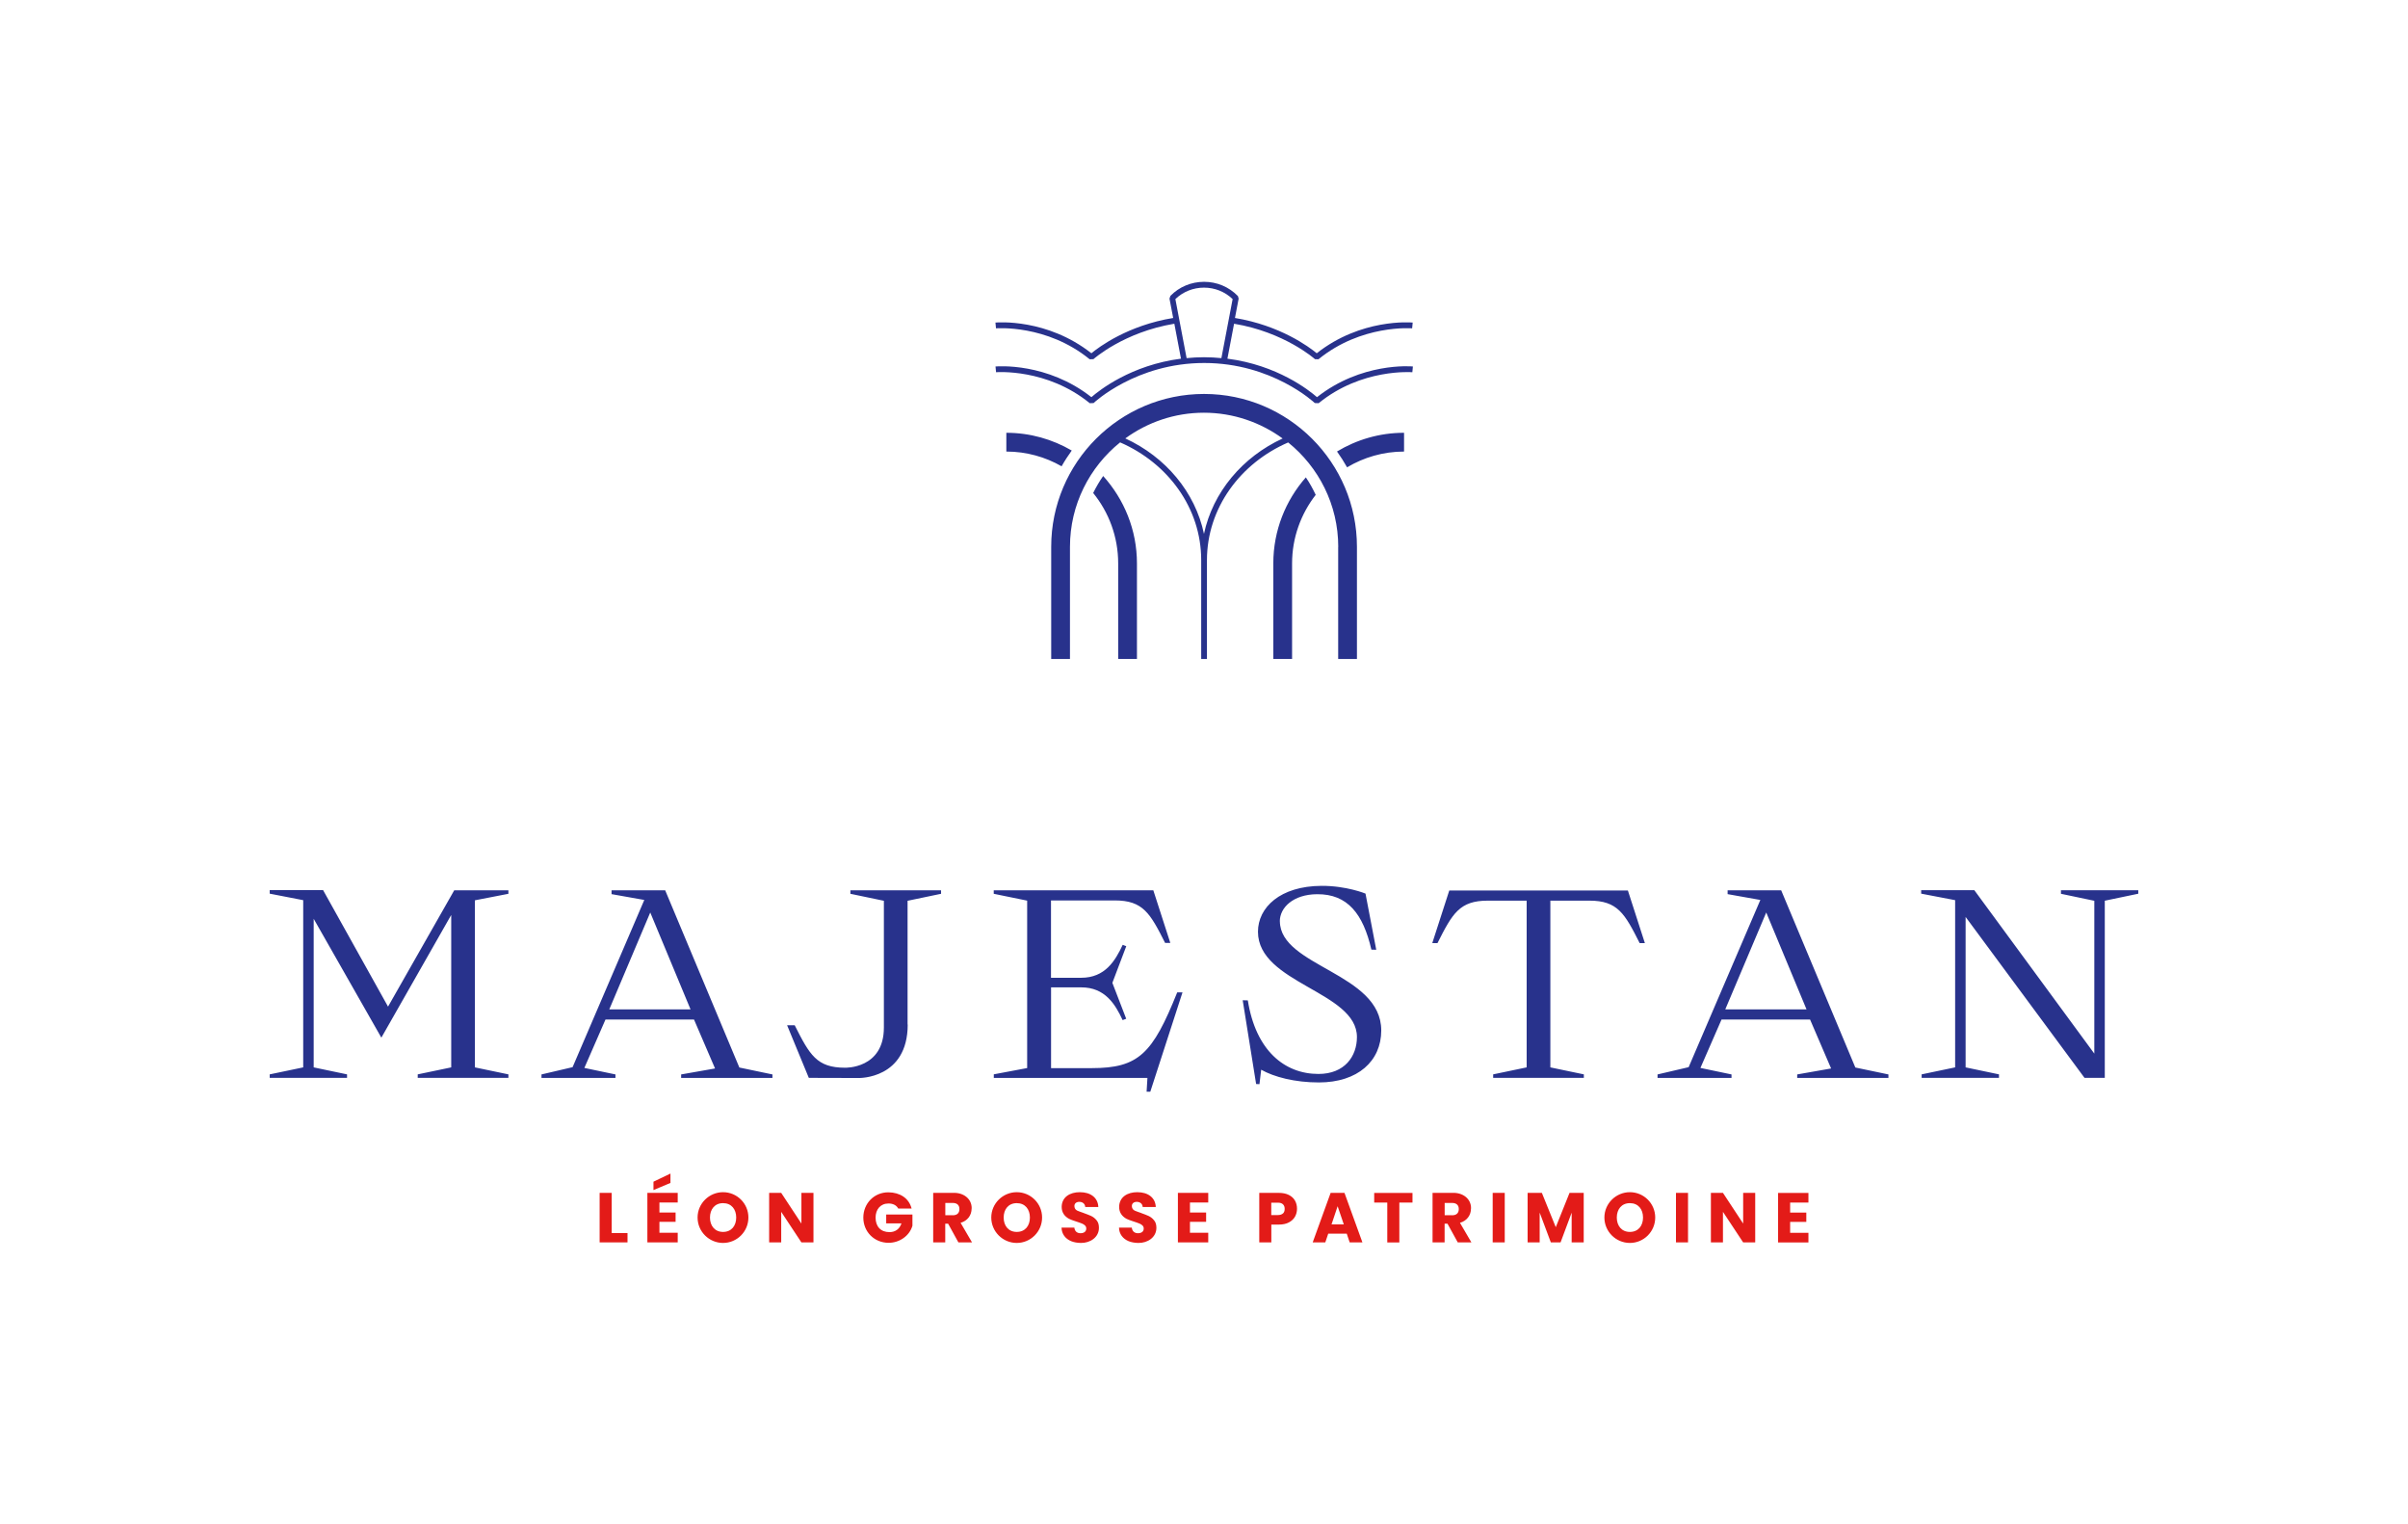 <?xml version="1.0" encoding="UTF-8"?>
<svg id="Calque_2" data-name="Calque 2" xmlns="http://www.w3.org/2000/svg" viewBox="0 0 351.58 222.51">
  <defs>
    <style>
      .cls-1 {
        fill: none;
      }

      .cls-1, .cls-2, .cls-3 {
        stroke-width: 0px;
      }

      .cls-2 {
        fill: #28328c;
      }

      .cls-3 {
        fill: #e31b18;
      }
    </style>
  </defs>
  <g id="logo">
    <g>
      <rect class="cls-1" width="351.58" height="222.51"/>
      <path class="cls-3" d="M141.87,176.42c.03-1.45-1.24-2.33-2.66-2.28h-2.96v7.23h1.76v-2.73h.42l1.5,2.73h1.99l-1.67-2.86c1-.28,1.61-1.09,1.61-2.09ZM139.11,177.4h-1.09v-1.79h1.09c.6,0,.97.3.97.89,0,.6-.35.91-.97.91ZM129.39,178.59h2.23c-.27.82-.89,1.28-1.75,1.28-1.29,0-2.03-.83-2.03-2.12,0-1.18.7-2.06,1.89-2.06.6,0,1.14.22,1.42.74h1.95c-.4-1.56-1.75-2.35-3.37-2.37-2.08-.02-3.68,1.61-3.68,3.69,0,2.08,1.61,3.68,3.69,3.68,1.59,0,3.05-1.01,3.48-2.49v-1.64h-3.83v1.3ZM148.45,174.04c-2.02,0-3.72,1.64-3.72,3.7,0,2.06,1.69,3.71,3.72,3.71,2.03,0,3.7-1.65,3.7-3.71,0-2.06-1.67-3.7-3.7-3.7ZM148.45,179.84c-1.21,0-1.91-.9-1.91-2.1s.7-2.1,1.91-2.1c1.22,0,1.92.89,1.92,2.1s-.7,2.1-1.92,2.1ZM105.57,174.04c-2.02,0-3.72,1.64-3.72,3.7,0,2.06,1.69,3.71,3.72,3.71,2.03,0,3.7-1.65,3.7-3.71,0-2.06-1.67-3.7-3.7-3.7ZM105.57,179.84c-1.21,0-1.91-.9-1.91-2.1s.7-2.1,1.91-2.1c1.22,0,1.92.89,1.92,2.1s-.7,2.1-1.92,2.1ZM89.31,174.14h-1.76v7.23h4.07v-1.36h-2.31v-5.87ZM94.52,181.37h4.43v-1.41h-2.67v-1.59h2.36v-1.36h-2.36v-1.46h2.67v-1.41h-4.43v7.23ZM117.01,178.62l-2.95-4.48h-1.76v7.23h1.76v-4.46l2.95,4.46h1.76v-7.23h-1.76v4.48ZM97.89,171.32l-2.48,1.19v1.22l2.48-1.04v-1.37ZM237.97,174.04c-2.02,0-3.72,1.64-3.72,3.7,0,2.06,1.69,3.71,3.72,3.71,2.03,0,3.7-1.65,3.7-3.71,0-2.06-1.67-3.7-3.7-3.7ZM237.97,179.84c-1.21,0-1.91-.9-1.91-2.1s.7-2.1,1.91-2.1c1.22,0,1.92.89,1.92,2.1s-.7,2.1-1.92,2.1ZM244.7,181.37h1.76v-7.23h-1.76v7.23ZM217.94,181.37h1.76v-7.23h-1.76v7.23ZM227.15,179.15l-2.03-5.01h-2.08v7.23h1.76v-4.35l1.63,4.35h1.42l1.62-4.34v4.34h1.76v-7.23h-2.07l-2.01,5.01ZM158.23,177.08c-.68-.27-1.32-.3-1.36-.97-.03-.43.3-.66.71-.66.47,0,.84.27.87.75h1.91c-.03-.68-.3-1.21-.78-1.59-.49-.38-1.13-.57-1.93-.57-1.41,0-2.62.69-2.64,2.15,0,.82.43,1.39,1.08,1.74.42.22,1.42.49,1.89.69.32.14.63.35.62.73,0,.47-.38.68-.84.68-.25,0-.46-.07-.62-.21-.16-.14-.25-.35-.28-.61h-1.87c.02.93.56,1.63,1.4,1.98.42.17.89.25,1.42.26,1.36.02,2.65-.82,2.64-2.22,0-.43-.1-.79-.32-1.06-.51-.65-1.07-.76-1.89-1.08ZM264.04,175.56v-1.41h-4.43v7.23h4.43v-1.41h-2.67v-1.59h2.36v-1.36h-2.36v-1.46h2.67ZM254.51,178.62l-2.95-4.48h-1.76v7.23h1.76v-4.46l2.95,4.46h1.76v-7.23h-1.76v4.48ZM188.17,174.44c-.4-.2-.89-.3-1.46-.3h-2.85v7.23h1.76v-2.6h1.09c.59,0,1.09-.11,1.48-.32s.69-.49.89-.84c.19-.35.29-.73.29-1.15,0-.45-.1-.85-.3-1.2-.2-.35-.5-.62-.9-.82ZM187.32,177.14c-.17.16-.42.24-.75.24h-.96v-1.81h.96c.34,0,.59.08.75.24.17.16.25.38.25.67s-.08.51-.25.67ZM214.78,176.42c.03-1.45-1.24-2.33-2.66-2.28h-2.96v7.23h1.76v-2.73h.42l1.5,2.73h1.99l-1.67-2.86c1-.28,1.61-1.09,1.61-2.09ZM212.02,177.4h-1.09v-1.79h1.09c.6,0,.97.3.97.89,0,.6-.35.91-.97.91ZM166.62,177.08c-.68-.27-1.32-.3-1.36-.97-.03-.43.3-.66.71-.66.47,0,.84.27.87.75h1.91c-.03-.68-.3-1.21-.78-1.59-.49-.38-1.13-.57-1.93-.57-1.41,0-2.62.69-2.64,2.15,0,.82.43,1.39,1.08,1.74.42.22,1.42.49,1.89.69.32.14.63.35.62.73,0,.47-.38.68-.84.68-.25,0-.46-.07-.62-.21-.16-.14-.25-.35-.28-.61h-1.87c.02.93.56,1.63,1.4,1.98.42.17.89.25,1.42.26,1.36.02,2.65-.82,2.64-2.22,0-.43-.1-.79-.32-1.06-.51-.65-1.07-.76-1.89-1.08ZM171.98,181.37h4.43v-1.41h-2.67v-1.59h2.36v-1.36h-2.36v-1.46h2.67v-1.41h-4.43v7.23ZM200.63,175.56h1.92v5.82h1.76v-5.82h1.92v-1.41h-5.59v1.41ZM194.28,174.14l-2.62,7.23h1.84l.43-1.28h2.7l.43,1.28h1.86l-2.62-7.23h-2.04ZM194.41,178.74l.89-2.65.9,2.65h-1.78Z"/>
      <path class="cls-2" d="M145.1,156.85v.51h22.43l-.12,2.01h.54l4.7-14.5h-.77c-3.59,8.95-5.63,11.06-12.48,11.06h-5.94v-11.79h4.41c3.47,0,4.96,2.46,6.04,4.78l.52-.2-2.02-5.24,2.03-5.35-.52-.2c-1.09,2.33-2.57,4.81-6.06,4.81h-4.41v-11.29h9.31c4.14,0,5.17,1.88,7.35,6.2h.76l-2.48-7.68h-23.3v.51s4.88,1,4.88,1v24.44l-4.89.92ZM56.66,146.96l-9.49-17.02h-7.79v.52l4.89.95v24.41l-4.89,1.02v.51h11.29v-.51l-4.87-1.02v-21.69l9.88,17.35h0s10.2-17.91,10.2-17.91v22.25l-4.89,1.02v.51h13.24v-.51l-4.89-1.02h0v-24.39l4.89-.95v-.51h-7.91l-9.67,16.99ZM132.51,149.57v-18.07s4.89-1.02,4.89-1.02h0v-.51h-13.24v.51h0s4.89,1.02,4.89,1.02h0s0,0,0,0v18.51c0,6.05-5.67,5.86-5.67,5.86-4.14,0-5.17-1.88-7.35-6.2h-1.11l3.17,7.68,7.3.02s7.14.17,7.14-7.81ZM99.46,157.36h13.32v-.51l-4.83-1.01-10.83-25.87h-7.83v.56l4.78.85-10.47,24.41-4.54,1.06v.51h10.8s0,0,0,0v-.51l-4.54-.95,3.08-7.06h12.93l3.07,7.14-4.95.87v.51ZM88.96,147.35l5.98-14.14,5.88,14.14h-11.86ZM226.38,131.48h5.67c4.14,0,5.17,1.88,7.35,6.2h.76l-2.48-7.68h-26.08l-2.48,7.68h.76c2.18-4.32,3.21-6.2,7.35-6.2h5.67v24.34l-4.89,1.02v.51h13.24v-.51l-4.89-1.02h0v-24.35ZM260.07,129.97h-7.83v.56l4.78.85-10.47,24.41-4.54,1.06v.51h10.8s0,0,0,0v-.51l-4.54-.95,3.08-7.06h12.93l3.07,7.14-4.95.87v.51h13.32v-.51l-4.83-1.01-10.83-25.87ZM251.9,147.35l5.98-14.14,5.88,14.14h-11.86ZM300.91,129.97v.51l4.87,1.02v22.31l-17.52-23.86h-7.76v.51s4.96.95,4.96.95v24.41l-4.89,1.02v.51h11.29v-.51l-4.87-1.02v-21.96l17.36,23.49h2.96v-25.86l4.89-1.02v-.51h-11.29ZM186.86,134.51c-.01-2,1.94-3.95,5.45-3.97,4.45-.03,6.71,2.87,7.92,8.09l.71.02-1.57-8.2s-2.78-1.15-6.43-1.13c-6.02.03-9.27,3.15-9.27,6.7,0,7.55,14.45,8.72,14.45,15.37,0,2.8-1.78,5.39-5.62,5.39-4.97,0-9.16-3.45-10.31-10.74l-.75-.02,1.96,12.23.49.02.25-2.11c1.86,1.06,4.91,1.86,8.42,1.86,5.68,0,9.11-3.12,9.11-7.59,0-8.41-14.76-9.31-14.8-15.93ZM166,96.19v-13.94c0-4.91-1.88-9.37-4.93-12.76-.55.78-1.03,1.61-1.46,2.48,2.28,2.81,3.65,6.39,3.65,10.28v13.94h2.74ZM191.95,52.43l.55.02c6.26-5.11,13.6-4.52,13.68-4.52l.08-.84c-.31-.03-7.55-.61-14.01,4.48-1.09-.91-5.33-4.06-11.94-5.15l.54-2.83-.11-.37c-1.31-1.34-3.06-2.08-4.94-2.08h0c-1.87,0-3.63.74-4.91,2.05l-.14.4.54,2.83c-6.61,1.08-10.85,4.24-11.94,5.15-6.47-5.09-13.7-4.51-14.01-4.48l.08.84c.07,0,7.41-.6,13.68,4.52l.55-.02c.05-.05,4.45-3.95,11.81-5.17l.97,5.1c-7.27.93-11.92,4.61-13.08,5.62-6.46-5.09-13.69-4.5-14-4.48l.08.84c.07,0,7.41-.6,13.68,4.52l.56-.02c.06-.06,6.21-5.85,16.15-5.85s16.09,5.79,16.15,5.85l.56.02c6.26-5.11,13.6-4.52,13.68-4.52l.08-.84c-.31-.03-7.54-.61-14,4.48-1.16-1.01-5.8-4.69-13.08-5.62l.97-5.1c7.35,1.22,11.76,5.12,11.81,5.17ZM178.33,52.28c-.82-.08-1.66-.13-2.54-.13s-1.72.05-2.54.13l-1.64-8.62c1.13-1.08,2.61-1.67,4.18-1.67h0c1.57,0,3.05.59,4.18,1.67l-1.64,8.62ZM156.48,65.77c-2.81-1.64-6.07-2.59-9.55-2.59v2.74c2.94,0,5.69.79,8.07,2.15.45-.8.95-1.56,1.48-2.3ZM204.99,63.18c-3.58,0-6.92,1.01-9.78,2.73.53.74,1.02,1.51,1.47,2.31,2.44-1.45,5.28-2.3,8.32-2.3v-2.74ZM185.91,96.19h2.74v-13.94c0-3.77,1.3-7.24,3.45-10.01-.42-.89-.89-1.75-1.44-2.55-2.95,3.36-4.75,7.75-4.75,12.56v13.94ZM195.38,79.83v16.37h2.74v-16.37c0-12.31-10.01-22.32-22.32-22.32s-22.32,10.01-22.32,22.32v16.37h2.74v-16.37c0-6.16,2.86-11.65,7.32-15.25,6.98,3.03,11.84,9.58,11.84,17.18v14.44h.84v-14.44c.01-7.59,4.87-14.14,11.86-17.17,4.45,3.59,7.31,9.09,7.31,15.24ZM175.79,77.95c-1.29-6.13-5.63-11.25-11.49-13.95,3.23-2.35,7.19-3.75,11.48-3.75s8.26,1.41,11.49,3.76c-5.86,2.7-10.19,7.82-11.49,13.95Z"/>
    </g>
  </g>
</svg>